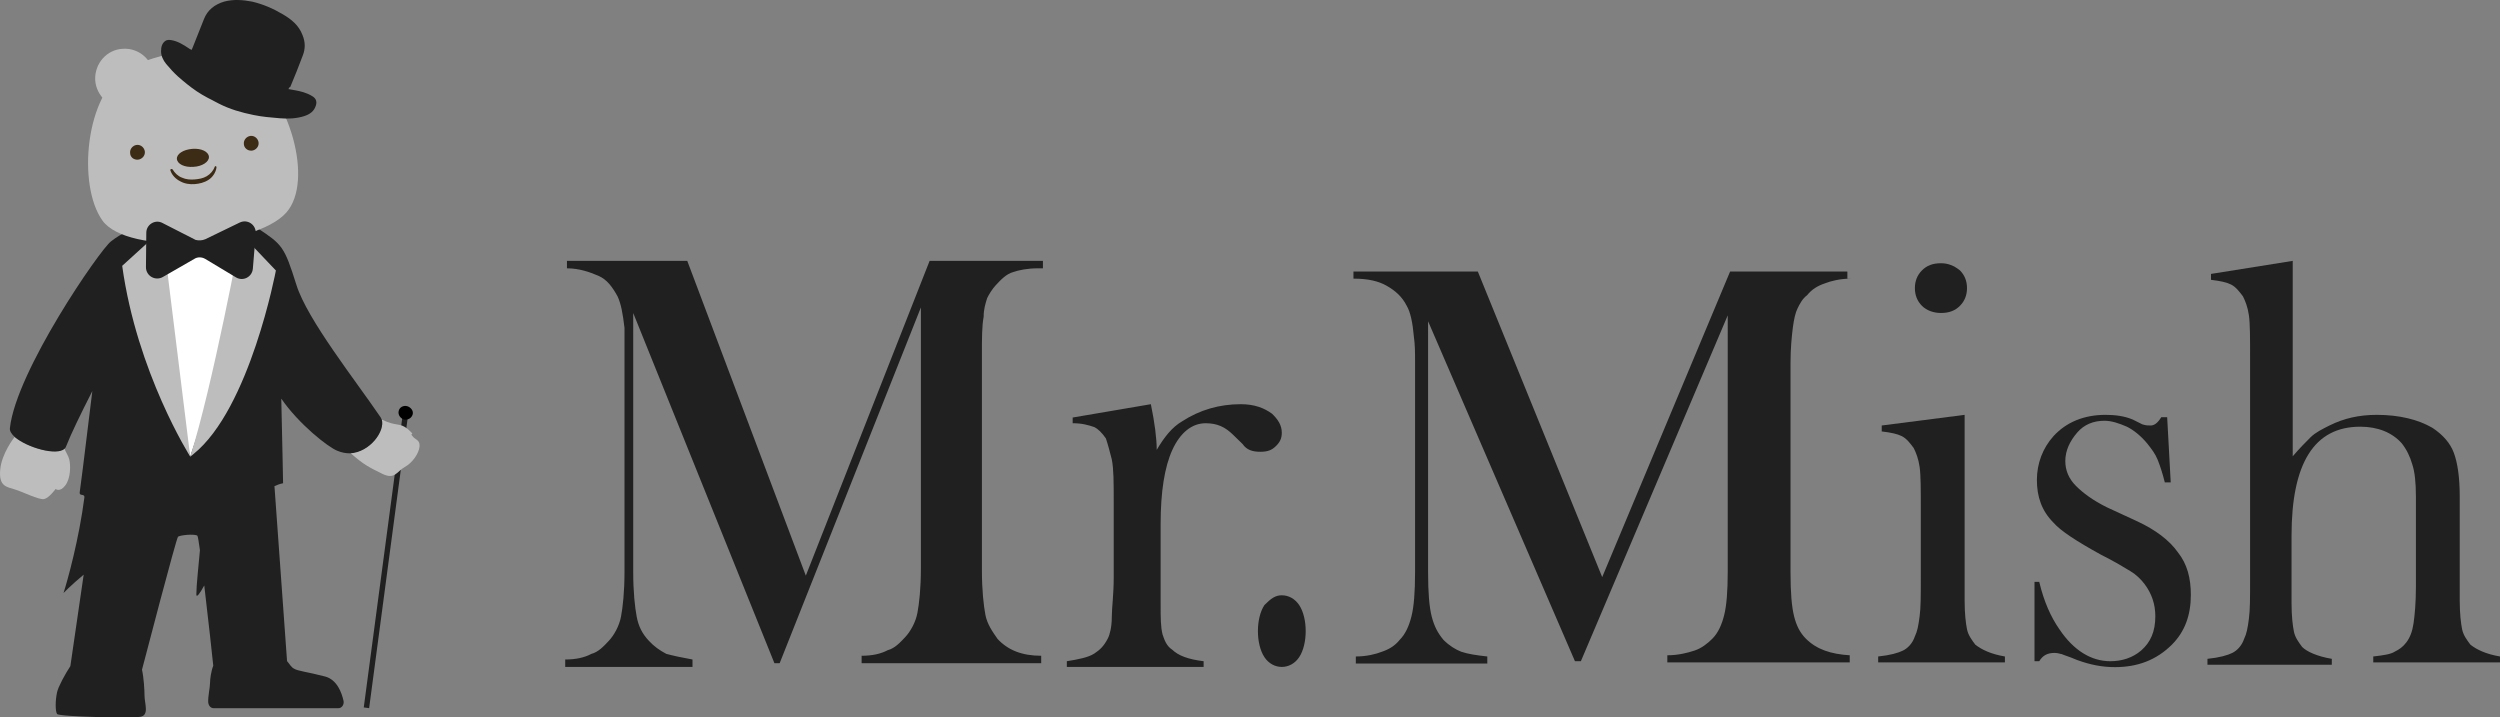 <svg width="115" height="33" viewBox="0 0 115 33" fill="none" xmlns="http://www.w3.org/2000/svg">
<rect x="0" y="0" width="115" height="33" fill="#808080" stroke="none"/>
<path d="M47.735 12.343C47.254 12.343 46.852 12.429 46.612 12.514C46.291 12.6 46.051 12.857 45.81 13.114C45.65 13.285 45.489 13.543 45.409 13.714C45.328 13.971 45.248 14.228 45.248 14.57C45.168 14.999 45.168 15.599 45.168 16.198V26.224C45.168 27.166 45.248 27.852 45.328 28.28C45.409 28.708 45.65 29.051 45.89 29.394C46.371 29.908 47.013 30.165 47.895 30.165V30.508H39.634V30.165C40.115 30.165 40.517 30.079 40.837 29.908C41.158 29.822 41.398 29.566 41.639 29.308C41.88 29.051 42.121 28.623 42.201 28.194C42.281 27.766 42.361 27.08 42.361 26.138V14.142L35.864 30.508H35.624L29.128 14.399V26.309C29.128 27.252 29.208 27.938 29.288 28.366C29.369 28.794 29.529 29.137 29.85 29.479C30.09 29.737 30.331 29.908 30.652 30.079C30.973 30.165 31.373 30.251 31.855 30.337V30.679H26V30.337C26.481 30.337 26.882 30.251 27.203 30.079C27.523 29.994 27.764 29.737 28.005 29.479C28.246 29.223 28.486 28.794 28.566 28.366C28.646 27.938 28.727 27.252 28.727 26.309V16.284C28.727 15.856 28.727 15.513 28.727 15.085C28.646 14.399 28.566 13.971 28.406 13.628C28.166 13.2 27.925 12.857 27.523 12.685C27.123 12.514 26.642 12.343 26.08 12.343V12H31.614L37.068 26.48L42.762 12H47.975V12.343H47.735Z" fill="#202020"/>
<path d="M53.209 20.695C53.569 20.082 53.928 19.644 54.378 19.381C55.187 18.856 56.086 18.593 57.075 18.593C57.704 18.593 58.154 18.768 58.514 19.031C58.783 19.293 58.963 19.556 58.963 19.906C58.963 20.169 58.873 20.344 58.693 20.519C58.514 20.695 58.334 20.782 57.974 20.782C57.614 20.782 57.345 20.695 57.165 20.432L56.716 19.994C56.356 19.644 55.996 19.469 55.457 19.469C54.828 19.469 54.288 19.906 53.928 20.695C53.569 21.483 53.389 22.622 53.389 24.11V26.738V27.789C53.389 28.402 53.389 28.84 53.479 29.19C53.569 29.453 53.659 29.716 53.928 29.891C54.198 30.153 54.648 30.329 55.367 30.416V30.679H49.074V30.416C49.613 30.329 50.063 30.241 50.333 30.066C50.602 29.891 50.782 29.716 50.962 29.365C51.052 29.19 51.142 28.84 51.142 28.402C51.142 27.964 51.231 27.351 51.231 26.562V23.147C51.231 22.183 51.231 21.57 51.142 21.132C51.052 20.782 50.962 20.432 50.871 20.169C50.692 19.906 50.512 19.731 50.333 19.644C50.063 19.556 49.793 19.469 49.343 19.469V19.206L52.94 18.593C53.119 19.469 53.209 20.169 53.209 20.695Z" fill="#202020"/>
<path d="M58.963 27.383C59.263 27.383 59.562 27.532 59.762 27.833C59.962 28.132 60.062 28.581 60.062 29.031C60.062 29.48 59.962 29.93 59.762 30.23C59.562 30.529 59.263 30.679 58.963 30.679C58.663 30.679 58.363 30.529 58.164 30.23C57.964 29.93 57.864 29.48 57.864 29.031C57.864 28.581 57.964 28.132 58.164 27.833C58.463 27.532 58.663 27.383 58.963 27.383Z" fill="#202020"/>
<path d="M85.142 12.817C84.652 12.817 84.216 12.926 83.944 13.035C83.617 13.144 83.345 13.308 83.126 13.58C82.909 13.744 82.8 13.961 82.691 14.179C82.582 14.397 82.527 14.67 82.473 15.051C82.418 15.487 82.364 16.032 82.364 16.686V26.329C82.364 27.255 82.418 27.909 82.527 28.345C82.636 28.781 82.8 29.108 83.072 29.38C83.562 29.871 84.216 30.089 85.088 30.143V30.47H76.697V30.143C77.188 30.143 77.624 30.034 77.951 29.925C78.277 29.816 78.55 29.598 78.768 29.38C79.04 29.108 79.204 28.727 79.313 28.291C79.422 27.855 79.476 27.201 79.476 26.275V14.506L72.72 30.416H72.448L65.692 14.778V26.329C65.692 27.255 65.746 27.909 65.855 28.345C65.964 28.781 66.127 29.108 66.4 29.435C66.673 29.707 66.945 29.871 67.217 29.98C67.544 30.089 67.926 30.143 68.416 30.198V30.524H62.368V30.198C62.859 30.198 63.295 30.089 63.567 29.98C63.894 29.871 64.166 29.707 64.384 29.435C64.657 29.162 64.82 28.781 64.929 28.345C65.038 27.909 65.093 27.255 65.093 26.329V16.631C65.093 16.25 65.093 15.868 65.038 15.487C64.983 14.833 64.874 14.343 64.711 14.071C64.493 13.634 64.166 13.362 63.785 13.144C63.403 12.926 62.913 12.817 62.259 12.817V12.49H67.98L73.701 26.547L79.585 12.49H84.979V12.817H85.142Z" fill="#202020"/>
<path d="M86.559 19.573L90.373 19.083V26.656V27.637C90.373 28.236 90.427 28.672 90.482 28.945C90.536 29.217 90.7 29.435 90.863 29.652C91.136 29.871 91.572 30.089 92.226 30.198V30.47H86.396V30.198C86.941 30.143 87.322 30.034 87.54 29.925C87.758 29.816 87.976 29.598 88.085 29.271C88.194 29.053 88.248 28.781 88.303 28.345C88.357 27.964 88.357 27.364 88.357 26.601V23.387C88.357 22.515 88.357 21.862 88.303 21.48C88.248 21.099 88.139 20.826 88.03 20.609C87.867 20.39 87.703 20.173 87.485 20.064C87.268 19.955 86.995 19.9 86.559 19.846V19.573ZM89.283 14.397C88.956 14.397 88.629 14.288 88.412 14.07C88.194 13.852 88.085 13.58 88.085 13.253C88.085 12.926 88.194 12.654 88.412 12.436C88.629 12.218 88.902 12.109 89.283 12.109C89.61 12.109 89.883 12.218 90.155 12.436C90.373 12.654 90.482 12.926 90.482 13.253C90.482 13.58 90.373 13.852 90.155 14.07C89.937 14.288 89.665 14.397 89.283 14.397Z" fill="#202020"/>
<path d="M93.587 30.47V26.765H93.805C94.024 27.691 94.35 28.399 94.732 28.945C95.385 29.925 96.203 30.416 97.075 30.416C97.619 30.416 98.11 30.252 98.491 29.925C98.927 29.544 99.145 29.053 99.145 28.345C99.145 27.8 98.982 27.31 98.655 26.874C98.491 26.656 98.273 26.438 98.001 26.275C97.728 26.111 97.292 25.839 96.638 25.512C95.549 24.913 94.786 24.422 94.459 24.041C93.914 23.496 93.697 22.842 93.697 22.08C93.697 21.317 93.969 20.608 94.459 20.064C95.058 19.41 95.876 19.083 96.857 19.083C97.292 19.083 97.728 19.137 98.11 19.301L98.545 19.519C98.709 19.573 98.818 19.573 98.927 19.573C99.09 19.573 99.254 19.464 99.417 19.192H99.69L99.853 22.189H99.581C99.472 21.753 99.363 21.426 99.254 21.153C99.145 20.881 98.982 20.663 98.763 20.39C98.491 20.064 98.164 19.791 97.837 19.628C97.456 19.464 97.129 19.355 96.802 19.355C96.312 19.355 95.876 19.519 95.549 19.9C95.222 20.282 95.004 20.717 95.004 21.208C95.004 21.643 95.168 22.025 95.494 22.352C95.821 22.679 96.257 23.006 96.911 23.333L98.328 23.987C99.145 24.368 99.799 24.858 100.18 25.403C100.616 25.948 100.779 26.602 100.779 27.365C100.779 28.291 100.507 29.053 99.908 29.653C99.199 30.361 98.328 30.688 97.292 30.688C96.693 30.688 96.148 30.579 95.549 30.361C95.168 30.198 94.95 30.143 94.841 30.089C94.786 30.089 94.677 30.034 94.514 30.034C94.187 30.034 93.969 30.143 93.805 30.416H93.587V30.47Z" fill="#202020"/>
<path d="M105.465 12V20.99C105.792 20.608 106.065 20.336 106.283 20.118C106.501 19.9 106.828 19.736 107.155 19.573C107.808 19.246 108.516 19.083 109.334 19.083C110.369 19.083 111.241 19.301 111.895 19.682C112.385 20.009 112.712 20.39 112.875 20.826C113.039 21.262 113.148 21.916 113.148 22.842V26.656V27.637C113.148 28.236 113.202 28.672 113.257 28.945C113.311 29.217 113.474 29.435 113.638 29.653C113.91 29.871 114.346 30.089 115 30.198V30.47H109.17V30.198C109.661 30.143 109.988 30.089 110.151 29.98C110.369 29.871 110.533 29.762 110.696 29.544C110.859 29.326 110.968 29.053 111.023 28.672C111.077 28.291 111.132 27.746 111.132 26.983V22.842C111.132 22.189 111.077 21.698 110.968 21.371C110.859 20.99 110.696 20.663 110.478 20.39C110.042 19.9 109.388 19.628 108.571 19.628C106.446 19.628 105.411 21.317 105.411 24.64V26.765V27.746C105.411 28.345 105.465 28.781 105.52 29.053C105.574 29.326 105.738 29.544 105.901 29.762C106.119 29.98 106.61 30.198 107.263 30.306V30.579H101.543V30.306C102.087 30.252 102.469 30.143 102.687 30.034C102.905 29.925 103.123 29.707 103.232 29.38C103.341 29.162 103.395 28.89 103.45 28.454C103.504 28.073 103.504 27.474 103.504 26.711V16.413C103.504 15.541 103.504 14.888 103.45 14.506C103.395 14.125 103.286 13.852 103.177 13.634C103.014 13.417 102.85 13.199 102.632 13.09C102.414 12.981 102.142 12.926 101.706 12.872V12.6L105.465 12Z" fill="#202020"/>
<path d="M18.538 18.968L16.733 32.542L16.98 32.575L18.784 19.001L18.538 18.968Z" fill="#202020"/>
<path d="M18.337 18.917C18.303 19.083 18.419 19.248 18.585 19.298C18.767 19.331 18.933 19.232 18.982 19.066C19.032 18.901 18.899 18.735 18.734 18.685C18.552 18.636 18.37 18.735 18.337 18.917Z" fill="black"/>
<path d="M19.016 20.109C18.751 19.828 19.198 20.126 18.767 19.745C18.37 19.414 18.271 19.645 17.559 19.298C17.724 19.811 17.029 20.805 16.102 20.821C16.747 21.401 17.029 21.517 17.592 21.798C18.171 22.079 18.254 21.682 18.618 21.483C18.983 21.285 19.264 20.854 19.297 20.556C19.33 20.258 19.148 20.242 19.016 20.109Z" fill="#BDBDBD"/>
<path d="M0.67 20.093C0.67 20.109 0.67 20.109 0.654 20.126C0.654 20.126 0.074 20.854 0.008 21.616C-0.058 22.377 0.306 22.394 0.67 22.51C1.018 22.609 1.796 23.007 2.028 22.957C2.26 22.907 2.558 22.493 2.558 22.493C2.558 22.493 2.756 22.659 3.005 22.328C3.253 21.997 3.253 21.417 3.187 21.136C3.154 20.987 3.038 20.821 2.955 20.622C2.607 20.97 1.233 20.589 0.67 20.093Z" fill="#BDBDBD"/>
<path d="M17.559 19.298C17.542 19.265 17.526 19.232 17.509 19.198C16.35 17.493 14.131 14.695 13.635 13.105C13.072 11.317 12.989 11.251 11.813 10.473C11.813 10.523 11.813 10.572 11.813 10.622C11.234 10.208 10.406 10.009 9.346 10.009C8.866 10.009 6.962 9.91 5.853 10.655C5.604 10.754 5.339 10.92 5.108 11.102C4.611 11.466 0.737 17.079 0.455 19.695C0.439 19.828 0.538 19.977 0.687 20.109C1.25 20.589 2.624 20.987 2.972 20.639C3.005 20.606 3.022 20.589 3.038 20.54C3.27 19.944 3.717 19.033 4.247 17.99C4.048 19.546 3.866 21.185 3.667 22.642C3.634 22.841 3.899 22.692 3.883 22.874C3.634 24.811 3.104 26.715 2.922 27.278C2.922 27.278 3.253 26.931 3.849 26.434L3.237 30.64C2.988 31.02 2.674 31.6 2.624 31.848C2.541 32.229 2.541 32.709 2.624 32.842C2.707 32.974 6.018 33.04 6.449 32.974C6.879 32.908 6.648 32.361 6.648 31.997C6.648 31.749 6.614 31.169 6.532 30.805C6.648 30.358 8.105 24.778 8.187 24.695C8.254 24.613 8.982 24.547 9.081 24.646C9.098 24.662 9.148 24.927 9.197 25.308C9.131 26.086 9.032 26.914 9.032 27.345C9.032 27.51 9.181 27.328 9.396 26.931C9.578 28.471 9.777 30.275 9.81 30.623C9.711 30.871 9.661 31.236 9.661 31.418C9.661 31.633 9.562 32.03 9.578 32.312C9.595 32.461 9.694 32.577 9.826 32.577H15.572C15.721 32.577 15.837 32.411 15.804 32.246C15.721 31.865 15.506 31.269 14.959 31.12C14.131 30.904 13.701 30.871 13.519 30.755C13.419 30.706 13.303 30.54 13.204 30.408L12.625 22.361C12.741 22.311 12.856 22.262 13.022 22.229C13.022 22.229 12.989 20.44 12.939 18.337C13.734 19.497 15.092 20.573 15.522 20.738C15.721 20.821 15.919 20.854 16.102 20.854C17.029 20.805 17.724 19.811 17.559 19.298Z" fill="#202020"/>
<path d="M10.406 3.32C10.455 4.065 11.101 4.645 11.846 4.595C12.591 4.545 13.171 3.9 13.121 3.155C13.071 2.41 12.426 1.83 11.681 1.88C10.936 1.913 10.356 2.559 10.406 3.32Z" fill="#8E6A50"/>
<path d="M4.379 3.684C4.429 4.43 5.074 5.009 5.819 4.959C6.565 4.91 7.144 4.264 7.094 3.519C7.045 2.774 6.399 2.194 5.654 2.244C4.909 2.277 4.346 2.923 4.379 3.684Z" fill="#BDBDBD"/>
<path d="M11.333 2.989C13.336 4.396 14.446 8.337 13.171 9.777C11.747 11.383 5.869 11.764 4.71 10.142C3.551 8.519 3.915 4.314 5.852 3.188C7.161 2.443 9.743 1.88 11.333 2.989Z" fill="#BDBDBD"/>
<path d="M11.217 6.615C11.201 6.433 11.35 6.267 11.532 6.251C11.714 6.234 11.88 6.383 11.896 6.565C11.913 6.748 11.764 6.913 11.582 6.93C11.383 6.946 11.217 6.797 11.217 6.615Z" fill="#3C2C16"/>
<path d="M5.985 7.029C5.968 6.847 6.117 6.681 6.299 6.665C6.481 6.648 6.647 6.797 6.664 6.979C6.68 7.162 6.531 7.327 6.349 7.344C6.15 7.36 5.985 7.228 5.985 7.029Z" fill="#3C2C16"/>
<path d="M9.926 6.632C10.538 7.145 10.654 8.618 10.439 9.049C10.141 9.628 7.922 9.794 7.575 9.165C7.227 8.536 7.194 7.178 7.823 6.665C8.253 6.317 9.445 6.234 9.926 6.632Z" fill="#BDBDBD"/>
<path d="M8.137 7.311C8.154 7.542 8.485 7.708 8.899 7.675C9.296 7.658 9.628 7.443 9.611 7.211C9.595 6.979 9.263 6.814 8.849 6.847C8.436 6.88 8.121 7.079 8.137 7.311Z" fill="#3C2C16"/>
<path d="M9.959 7.708C9.925 7.94 9.776 8.155 9.594 8.271C9.396 8.403 9.164 8.453 8.949 8.47C8.733 8.486 8.485 8.453 8.286 8.337C8.088 8.238 7.906 8.056 7.839 7.84C7.823 7.807 7.839 7.791 7.872 7.774C7.889 7.774 7.922 7.774 7.939 7.791C8.038 7.956 8.187 8.105 8.369 8.171C8.551 8.254 8.75 8.271 8.949 8.254C9.147 8.238 9.346 8.205 9.512 8.105C9.677 8.006 9.81 7.857 9.876 7.675C9.892 7.642 9.909 7.642 9.942 7.642C9.942 7.658 9.959 7.691 9.959 7.708Z" fill="#3B2B15"/>
<path d="M11.846 11.665L8.75 21.003L6.548 11.665H11.846Z" fill="white"/>
<path d="M11.084 10.754C11.084 10.754 9.776 17.791 8.75 21.003C8.8 20.97 8.849 20.937 8.899 20.887C11.498 18.801 12.691 12.443 12.691 12.443L11.084 10.754Z" fill="#BDBDBD"/>
<path d="M7.459 10.556L8.75 21.003C8.75 21.003 6.3 17.145 5.621 12.228L7.459 10.556Z" fill="#BDBDBD"/>
<path d="M9.446 11.003L11.019 10.241C11.383 10.059 11.797 10.34 11.764 10.754L11.631 12.36C11.598 12.741 11.184 12.957 10.853 12.758L9.446 11.913C9.28 11.814 9.081 11.814 8.932 11.913L7.492 12.741C7.144 12.94 6.714 12.691 6.714 12.294L6.73 10.705C6.73 10.324 7.144 10.076 7.475 10.258L8.999 11.036C9.131 11.069 9.297 11.069 9.446 11.003Z" fill="#202020"/>
<path d="M13.27 4.098C13.369 4.115 13.469 4.132 13.552 4.148C13.833 4.198 14.098 4.264 14.346 4.413C14.528 4.512 14.595 4.661 14.528 4.86C14.446 5.125 14.247 5.257 13.999 5.34C13.634 5.456 13.254 5.473 12.873 5.44C12.459 5.406 12.062 5.373 11.664 5.29C11.101 5.175 10.571 5.026 10.058 4.761C9.71 4.579 9.363 4.413 9.048 4.198C8.75 3.999 8.452 3.751 8.187 3.519C7.988 3.337 7.806 3.138 7.641 2.939C7.508 2.774 7.409 2.575 7.409 2.36C7.409 2.178 7.442 1.996 7.608 1.88C7.674 1.83 7.79 1.83 7.889 1.847C8.17 1.896 8.419 2.045 8.667 2.211C8.7 2.244 8.75 2.261 8.816 2.294C8.833 2.244 8.849 2.211 8.866 2.178C9.032 1.747 9.214 1.317 9.379 0.886C9.545 0.456 9.876 0.207 10.306 0.075C10.737 -0.041 11.167 -0.008 11.598 0.075C12.095 0.191 12.558 0.39 13.005 0.655C13.402 0.886 13.75 1.168 13.916 1.615C14.048 1.929 14.048 2.244 13.932 2.542C13.75 3.039 13.552 3.519 13.353 3.999C13.303 4.016 13.287 4.049 13.27 4.098Z" fill="#202020"/>
</svg>
